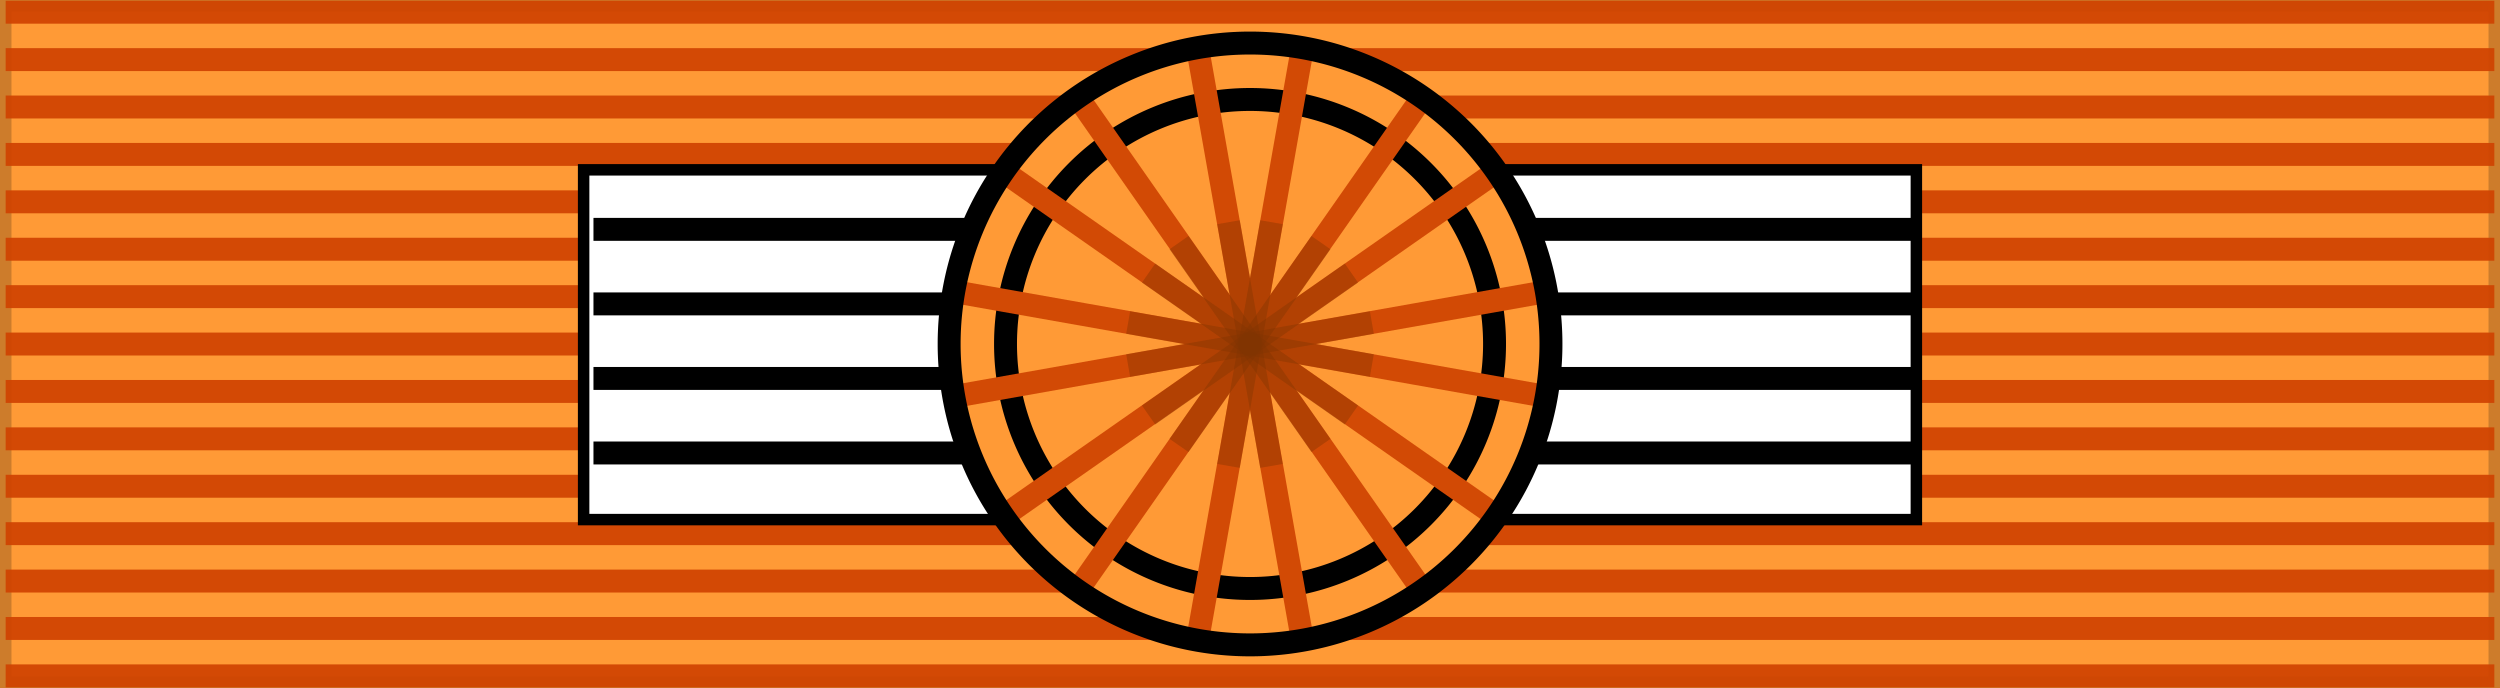 <?xml version="1.0" encoding="UTF-8" standalone="no"?>
<!-- Created with Inkscape (http://www.inkscape.org/) -->
<svg
   xmlns:dc="http://purl.org/dc/elements/1.1/"
   xmlns:cc="http://creativecommons.org/ns#"
   xmlns:rdf="http://www.w3.org/1999/02/22-rdf-syntax-ns#"
   xmlns:svg="http://www.w3.org/2000/svg"
   xmlns="http://www.w3.org/2000/svg"
   xmlns:sodipodi="http://sodipodi.sourceforge.net/DTD/sodipodi-0.dtd"
   xmlns:inkscape="http://www.inkscape.org/namespaces/inkscape"
   id="svg2"
   sodipodi:version="0.32"
   inkscape:version="0.46"
   width="218"
   height="60"
   version="1.0"
   sodipodi:docbase=""
   sodipodi:docname="Ordre de l'Economie Nationale Commandeur ribbon.svg"
   inkscape:export-filename=""
   inkscape:export-xdpi="87.080002"
   inkscape:export-ydpi="87.080002"
   inkscape:output_extension="org.inkscape.output.svg.inkscape"
   style="display:inline">
  <rect width="100%" height="100%" fill="#333333" stroke="none"/>
  <defs
     id="defs5">
    <inkscape:perspective
       sodipodi:type="inkscape:persp3d"
       inkscape:vp_x="0 : 30 : 1"
       inkscape:vp_y="0 : 1000 : 0"
       inkscape:vp_z="218 : 30 : 1"
       inkscape:persp3d-origin="109 : 20 : 1"
       id="perspective4124" />
    <linearGradient
       id="linearGradient3114">
      <stop
         style="stop-color:#ffffff;stop-opacity:1;"
         offset="0"
         id="stop3116" />
      <stop
         id="stop3135"
         offset="0.615"
         style="stop-color:#ffffff;stop-opacity:1;" />
      <stop
         id="stop3133"
         offset="1"
         style="stop-color:#c8c8c8;stop-opacity:1;" />
    </linearGradient>
  </defs>
  <sodipodi:namedview
     inkscape:window-height="708"
     inkscape:window-width="1024"
     inkscape:pageshadow="2"
     inkscape:pageopacity="0.0"
     borderopacity="1.0"
     bordercolor="#666666"
     pagecolor="#ffffff"
     id="base"
     borderlayer="top"
     inkscape:zoom="1"
     inkscape:cx="192"
     inkscape:cy="28.361906"
     inkscape:window-x="109"
     inkscape:window-y="17"
     inkscape:current-layer="layer4"
     showguides="true"
     inkscape:guide-bbox="true"
     showgrid="false" />
  <g
     inkscape:groupmode="layer"
     id="layer3"
     inkscape:label="colour"
     style="display:inline"
     sodipodi:insensitive="true">
    <rect
       style="opacity:1;fill:#ff9a36;fill-opacity:1;fill-rule:evenodd;stroke:#000000;stroke-width:2;stroke-linecap:butt;stroke-linejoin:miter;marker:none;marker-start:none;marker-mid:none;marker-end:none;stroke-miterlimit:4;stroke-dasharray:none;stroke-dashoffset:0;stroke-opacity:0.196;visibility:visible;display:inline;overflow:visible"
       id="rect3997"
       width="218"
       height="60"
       x="0"
       y="0" />
  </g>
  <g
     inkscape:groupmode="layer"
     id="layer5"
     inkscape:label="moire"
     style="display:inline"
     sodipodi:insensitive="true">
    <path
       style="fill:none;fill-opacity:0.196;fill-rule:evenodd;stroke:#ce4200;stroke-width:2;stroke-linecap:butt;stroke-linejoin:miter;stroke-miterlimit:4;stroke-dasharray:none;stroke-opacity:0.914"
       d="M 0.494,1.064 L 217.506,1.064"
       id="path3804" />
    <path
       style="fill:none;fill-opacity:0.196;fill-rule:evenodd;stroke:#ce4200;stroke-width:2;stroke-linecap:butt;stroke-linejoin:miter;stroke-miterlimit:4;stroke-dasharray:none;stroke-opacity:0.914"
       d="M 0.494,58.936 L 217.506,58.936"
       id="path3806" />
    <path
       style="fill:none;fill-opacity:0.196;fill-rule:evenodd;stroke:#ce4200;stroke-width:2;stroke-linecap:butt;stroke-linejoin:miter;stroke-miterlimit:4;stroke-dasharray:none;stroke-opacity:0.914"
       d="M 0.494,5.198 L 217.506,5.198"
       id="path3808" />
    <path
       style="fill:none;fill-opacity:0.196;fill-rule:evenodd;stroke:#ce4200;stroke-width:2;stroke-linecap:butt;stroke-linejoin:miter;stroke-miterlimit:4;stroke-dasharray:none;stroke-opacity:0.914"
       d="M 0.494,9.331 L 217.506,9.331"
       id="path3810" />
    <path
       style="fill:none;fill-opacity:0.196;fill-rule:evenodd;stroke:#ce4200;stroke-width:2;stroke-linecap:butt;stroke-linejoin:miter;stroke-miterlimit:4;stroke-dasharray:none;stroke-opacity:0.914"
       d="M 0.494,13.465 L 217.506,13.465"
       id="path3812" />
    <path
       style="fill:none;fill-opacity:0.196;fill-rule:evenodd;stroke:#ce4200;stroke-width:2;stroke-linecap:butt;stroke-linejoin:miter;stroke-miterlimit:4;stroke-dasharray:none;stroke-opacity:0.914"
       d="M 0.494,17.599 L 217.506,17.599"
       id="path3814" />
    <path
       style="fill:none;fill-opacity:0.196;fill-rule:evenodd;stroke:#ce4200;stroke-width:2;stroke-linecap:butt;stroke-linejoin:miter;stroke-miterlimit:4;stroke-dasharray:none;stroke-opacity:0.914"
       d="M 0.494,21.733 L 217.506,21.733"
       id="path3816" />
    <path
       style="fill:none;fill-opacity:0.196;fill-rule:evenodd;stroke:#ce4200;stroke-width:2;stroke-linecap:butt;stroke-linejoin:miter;stroke-miterlimit:4;stroke-dasharray:none;stroke-opacity:0.914"
       d="M 0.494,25.866 L 217.506,25.866"
       id="path3818" />
    <path
       style="fill:none;fill-opacity:0.196;fill-rule:evenodd;stroke:#ce4200;stroke-width:2;stroke-linecap:butt;stroke-linejoin:miter;stroke-miterlimit:4;stroke-dasharray:none;stroke-opacity:0.914"
       d="M 0.494,30 L 217.506,30"
       id="path3820" />
    <path
       style="fill:none;fill-opacity:0.196;fill-rule:evenodd;stroke:#ce4200;stroke-width:2;stroke-linecap:butt;stroke-linejoin:miter;stroke-miterlimit:4;stroke-dasharray:none;stroke-opacity:0.914"
       d="M 0.494,34.134 L 217.506,34.134"
       id="path3822" />
    <path
       style="fill:none;fill-opacity:0.196;fill-rule:evenodd;stroke:#ce4200;stroke-width:2;stroke-linecap:butt;stroke-linejoin:miter;stroke-miterlimit:4;stroke-dasharray:none;stroke-opacity:0.914"
       d="M 0.494,38.267 L 217.506,38.267"
       id="path3824" />
    <path
       style="fill:none;fill-opacity:0.196;fill-rule:evenodd;stroke:#ce4200;stroke-width:2;stroke-linecap:butt;stroke-linejoin:miter;stroke-miterlimit:4;stroke-dasharray:none;stroke-opacity:0.914"
       d="M 0.494,42.401 L 217.506,42.401"
       id="path3826" />
    <path
       style="fill:none;fill-opacity:0.196;fill-rule:evenodd;stroke:#ce4200;stroke-width:2;stroke-linecap:butt;stroke-linejoin:miter;stroke-miterlimit:4;stroke-dasharray:none;stroke-opacity:0.914"
       d="M 0.494,46.535 L 217.506,46.535"
       id="path3828" />
    <path
       style="fill:none;fill-opacity:0.196;fill-rule:evenodd;stroke:#ce4200;stroke-width:2;stroke-linecap:butt;stroke-linejoin:miter;stroke-miterlimit:4;stroke-dasharray:none;stroke-opacity:0.914"
       d="M 0.494,50.669 L 217.506,50.669"
       id="path3830" />
    <path
       style="fill:none;fill-opacity:0.196;fill-rule:evenodd;stroke:#ce4200;stroke-width:2;stroke-linecap:butt;stroke-linejoin:miter;stroke-miterlimit:4;stroke-dasharray:none;stroke-opacity:0.914"
       d="M 0.494,54.802 L 217.506,54.802"
       id="path3832" />
  </g>
  <g
     inkscape:groupmode="layer"
     id="layer4"
     inkscape:label="rosett"
     style="display:inline"
     sodipodi:insensitive="true">
    <g
       id="g4877">
      <rect
         y="14.809"
         x="50.892"
         height="30.5"
         width="116.215"
         id="rect1340"
         style="fill:#ffffff;fill-opacity:1;fill-rule:evenodd;stroke:#000000;stroke-width:1;stroke-linecap:butt;stroke-linejoin:miter;marker:none;marker-start:none;marker-mid:none;marker-end:none;stroke-miterlimit:4;stroke-dasharray:none;stroke-dashoffset:0;stroke-opacity:1;visibility:visible;display:inline;overflow:visible" />
      <path
         id="path1474"
         d="M 51.75,20 L 167.25,20"
         style="fill:none;fill-opacity:0.75;fill-rule:evenodd;stroke:#000000;stroke-width:2;stroke-linecap:butt;stroke-linejoin:miter;stroke-miterlimit:4;stroke-dasharray:none;stroke-opacity:1;display:inline" />
      <path
         id="path2349"
         d="M 51.75,39.5 L 167.25,39.5"
         style="fill:none;fill-opacity:0.75;fill-rule:evenodd;stroke:#000000;stroke-width:2;stroke-linecap:butt;stroke-linejoin:miter;stroke-miterlimit:4;stroke-dasharray:none;stroke-opacity:1;display:inline" />
      <path
         id="path2351"
         d="M 51.75,33 L 167.25,33"
         style="fill:none;fill-opacity:0.75;fill-rule:evenodd;stroke:#000000;stroke-width:2;stroke-linecap:butt;stroke-linejoin:miter;stroke-miterlimit:4;stroke-dasharray:none;stroke-opacity:1;display:inline" />
      <path
         id="path2353"
         d="M 51.75,26.5 L 167.25,26.5"
         style="fill:none;fill-opacity:0.75;fill-rule:evenodd;stroke:#000000;stroke-width:2;stroke-linecap:butt;stroke-linejoin:miter;stroke-miterlimit:4;stroke-dasharray:none;stroke-opacity:1;display:inline" />
    </g>
    <g
       id="g7112"
       transform="translate(-6.39e-2,-7.5)" />
    <g
       style="display:inline"
       id="g4373">
      <g
         id="g3362">
        <path
           sodipodi:type="arc"
           style="fill:#ff9a36;fill-opacity:1;fill-rule:evenodd;stroke:none;stroke-width:0.981;stroke-linecap:butt;stroke-linejoin:miter;marker:none;marker-start:none;marker-mid:none;marker-end:none;stroke-miterlimit:4;stroke-dasharray:none;stroke-dashoffset:0;stroke-opacity:1;visibility:visible;display:inline;overflow:visible"
           id="path2316"
           sodipodi:cx="-97.25"
           sodipodi:cy="149.75"
           sodipodi:rx="25.75"
           sodipodi:ry="25.75"
           d="M -71.5,149.75 A 25.75,25.75 0 1 1 -123,149.75 A 25.75,25.75 0 1 1 -71.5,149.75 z"
           transform="matrix(1.019,0,0,1.019,208.102,-122.602)" />
        <path
           sodipodi:type="arc"
           style="fill:none;fill-opacity:1;fill-rule:evenodd;stroke:#000000;stroke-width:2.415;stroke-linecap:butt;stroke-linejoin:miter;marker:none;marker-start:none;marker-mid:none;marker-end:none;stroke-miterlimit:4;stroke-dasharray:none;stroke-dashoffset:0;stroke-opacity:1;visibility:visible;display:inline;overflow:visible"
           id="path5857"
           sodipodi:cx="-97.25"
           sodipodi:cy="149.75"
           sodipodi:rx="25.75"
           sodipodi:ry="25.75"
           d="M -71.5,149.75 A 25.75,25.75 0 1 1 -123,149.75 A 25.75,25.75 0 1 1 -71.5,149.75 z"
           transform="matrix(0.828,0,0,0.828,189.526,-93.998)" />
        <g
           id="g2423"
           style="fill:#990000;fill-opacity:1;stroke:#990000;stroke-opacity:1"
           transform="translate(13.719,-213.073)">
          <g
             transform="translate(-1.469,100.573)"
             id="g4960"
             style="fill:#990000;fill-opacity:1;stroke:#990000;stroke-opacity:1;display:inline">
            <path
               style="fill:#d24a05;fill-opacity:1;fill-rule:evenodd;stroke:#d24a05;stroke-width:2;stroke-linecap:butt;stroke-linejoin:miter;stroke-miterlimit:4;stroke-dasharray:none;stroke-opacity:1"
               d="M 101.287,116.899 L 92.213,168.101"
               id="path3191" />
            <path
               style="fill:#d24a05;fill-opacity:1;fill-rule:evenodd;stroke:#d24a05;stroke-width:2;stroke-linecap:butt;stroke-linejoin:miter;stroke-miterlimit:4;stroke-dasharray:none;stroke-opacity:1;display:inline"
               d="M 92.213,116.899 L 101.287,168.101"
               id="path4958" />
          </g>
          <g
             transform="matrix(0,1,-1,0,237.781,146.323)"
             id="g2399"
             style="fill:#990000;fill-opacity:1;stroke:#990000;stroke-opacity:1;display:inline">
            <path
               style="fill:#d24a05;fill-opacity:1;fill-rule:evenodd;stroke:#d24a05;stroke-width:2;stroke-linecap:butt;stroke-linejoin:miter;stroke-miterlimit:4;stroke-dasharray:none;stroke-opacity:1"
               d="M 101.287,116.899 L 92.213,168.101"
               id="path2401" />
            <path
               style="fill:#d24a05;fill-opacity:1;fill-rule:evenodd;stroke:#d24a05;stroke-width:2;stroke-linecap:butt;stroke-linejoin:miter;stroke-miterlimit:4;stroke-dasharray:none;stroke-opacity:1;display:inline"
               d="M 92.213,116.899 L 101.287,168.101"
               id="path2403" />
          </g>
          <g
             transform="matrix(0.707,0.707,-0.707,0.707,127.632,73.898)"
             id="g2411"
             style="fill:#990000;fill-opacity:1;stroke:#990000;stroke-opacity:1;display:inline">
            <path
               style="fill:#d24a05;fill-opacity:1;fill-rule:evenodd;stroke:#d24a05;stroke-width:2;stroke-linecap:butt;stroke-linejoin:miter;stroke-miterlimit:4;stroke-dasharray:none;stroke-opacity:1"
               d="M 101.287,116.899 L 92.213,168.101"
               id="path2413" />
            <path
               style="fill:#d24a05;fill-opacity:1;fill-rule:evenodd;stroke:#d24a05;stroke-width:2;stroke-linecap:butt;stroke-linejoin:miter;stroke-miterlimit:4;stroke-dasharray:none;stroke-opacity:1;display:inline"
               d="M 92.213,116.899 L 101.287,168.101"
               id="path2415" />
          </g>
          <g
             transform="matrix(-0.707,0.707,-0.707,-0.707,264.457,275.423)"
             id="g2417"
             style="fill:#990000;fill-opacity:1;stroke:#990000;stroke-opacity:1;display:inline">
            <path
               style="fill:#d24a05;fill-opacity:1;fill-rule:evenodd;stroke:#d24a05;stroke-width:2;stroke-linecap:butt;stroke-linejoin:miter;stroke-miterlimit:4;stroke-dasharray:none;stroke-opacity:1"
               d="M 101.287,116.899 L 92.213,168.101"
               id="path2419" />
            <path
               style="fill:#d24a05;fill-opacity:1;fill-rule:evenodd;stroke:#d24a05;stroke-width:2;stroke-linecap:butt;stroke-linejoin:miter;stroke-miterlimit:4;stroke-dasharray:none;stroke-opacity:1;display:inline"
               d="M 92.213,116.899 L 101.287,168.101"
               id="path2421" />
          </g>
        </g>
        <g
           id="g2380"
           transform="translate(52.284,-164.521)">
          <path
             id="path6732"
             d="M 57.606,183.725 L 53.856,204.975 L 55.825,205.318 L 59.575,184.068 L 57.606,183.725 z"
             style="fill:#803300;fill-opacity:0.392;fill-rule:evenodd;stroke:none;stroke-width:2;stroke-linecap:butt;stroke-linejoin:miter;stroke-miterlimit:4;stroke-dasharray:none;stroke-opacity:1;display:inline" />
          <path
             id="path6734"
             d="M 55.825,183.725 L 53.856,184.068 L 57.606,205.318 L 59.575,204.975 L 55.825,183.725 z"
             style="fill:#803300;fill-opacity:0.392;fill-rule:evenodd;stroke:none;stroke-width:2;stroke-linecap:butt;stroke-linejoin:miter;stroke-miterlimit:4;stroke-dasharray:none;stroke-opacity:1;display:inline" />
          <path
             id="path6736"
             d="M 46.263,191.662 L 45.919,193.631 L 67.169,197.381 L 67.513,195.412 L 46.263,191.662 z"
             style="fill:#803300;fill-opacity:0.392;fill-rule:evenodd;stroke:none;stroke-width:2;stroke-linecap:butt;stroke-linejoin:miter;stroke-miterlimit:4;stroke-dasharray:none;stroke-opacity:1;display:inline" />
          <path
             id="path6738"
             d="M 67.169,191.662 L 45.919,195.412 L 46.263,197.381 L 67.513,193.631 L 67.169,191.662 z"
             style="fill:#803300;fill-opacity:0.392;fill-rule:evenodd;stroke:none;stroke-width:2;stroke-linecap:butt;stroke-linejoin:miter;stroke-miterlimit:4;stroke-dasharray:none;stroke-opacity:1;display:inline" />
          <path
             id="path6740"
             d="M 64.981,187.506 L 47.294,199.881 L 48.45,201.537 L 66.138,189.162 L 64.981,187.506 z"
             style="fill:#803300;fill-opacity:0.392;fill-rule:evenodd;stroke:none;stroke-width:2;stroke-linecap:butt;stroke-linejoin:miter;stroke-miterlimit:4;stroke-dasharray:none;stroke-opacity:1;display:inline" />
          <path
             id="path6742"
             d="M 62.075,185.1 L 49.7,202.787 L 51.356,203.943 L 63.731,186.256 L 62.075,185.1 z"
             style="fill:#803300;fill-opacity:0.392;fill-rule:evenodd;stroke:none;stroke-width:2;stroke-linecap:butt;stroke-linejoin:miter;stroke-miterlimit:4;stroke-dasharray:none;stroke-opacity:1;display:inline" />
          <path
             id="path6744"
             d="M 51.356,185.1 L 49.7,186.256 L 62.075,203.943 L 63.731,202.787 L 51.356,185.1 z"
             style="fill:#803300;fill-opacity:0.392;fill-rule:evenodd;stroke:none;stroke-width:2;stroke-linecap:butt;stroke-linejoin:miter;stroke-miterlimit:4;stroke-dasharray:none;stroke-opacity:1;display:inline" />
          <path
             id="path6746"
             d="M 48.45,187.506 L 47.294,189.162 L 64.981,201.537 L 66.138,199.881 L 48.45,187.506 z"
             style="fill:#803300;fill-opacity:0.392;fill-rule:evenodd;stroke:none;stroke-width:2;stroke-linecap:butt;stroke-linejoin:miter;stroke-miterlimit:4;stroke-dasharray:none;stroke-opacity:1;display:inline" />
        </g>
        <path
           sodipodi:type="arc"
           style="fill:none;fill-opacity:1;fill-rule:evenodd;stroke:#000000;stroke-width:1.963;stroke-linecap:butt;stroke-linejoin:miter;marker:none;marker-start:none;marker-mid:none;marker-end:none;stroke-miterlimit:4;stroke-dasharray:none;stroke-dashoffset:0;stroke-opacity:1;visibility:visible;display:inline;overflow:visible"
           id="path4982"
           sodipodi:cx="-97.25"
           sodipodi:cy="149.75"
           sodipodi:rx="25.75"
           sodipodi:ry="25.75"
           d="M -71.5,149.75 A 25.75,25.75 0 1 1 -123,149.75 A 25.75,25.75 0 1 1 -71.5,149.75 z"
           transform="matrix(1.019,0,0,1.019,208.102,-122.602)" />
      </g>
    </g>
  </g>
</svg>
